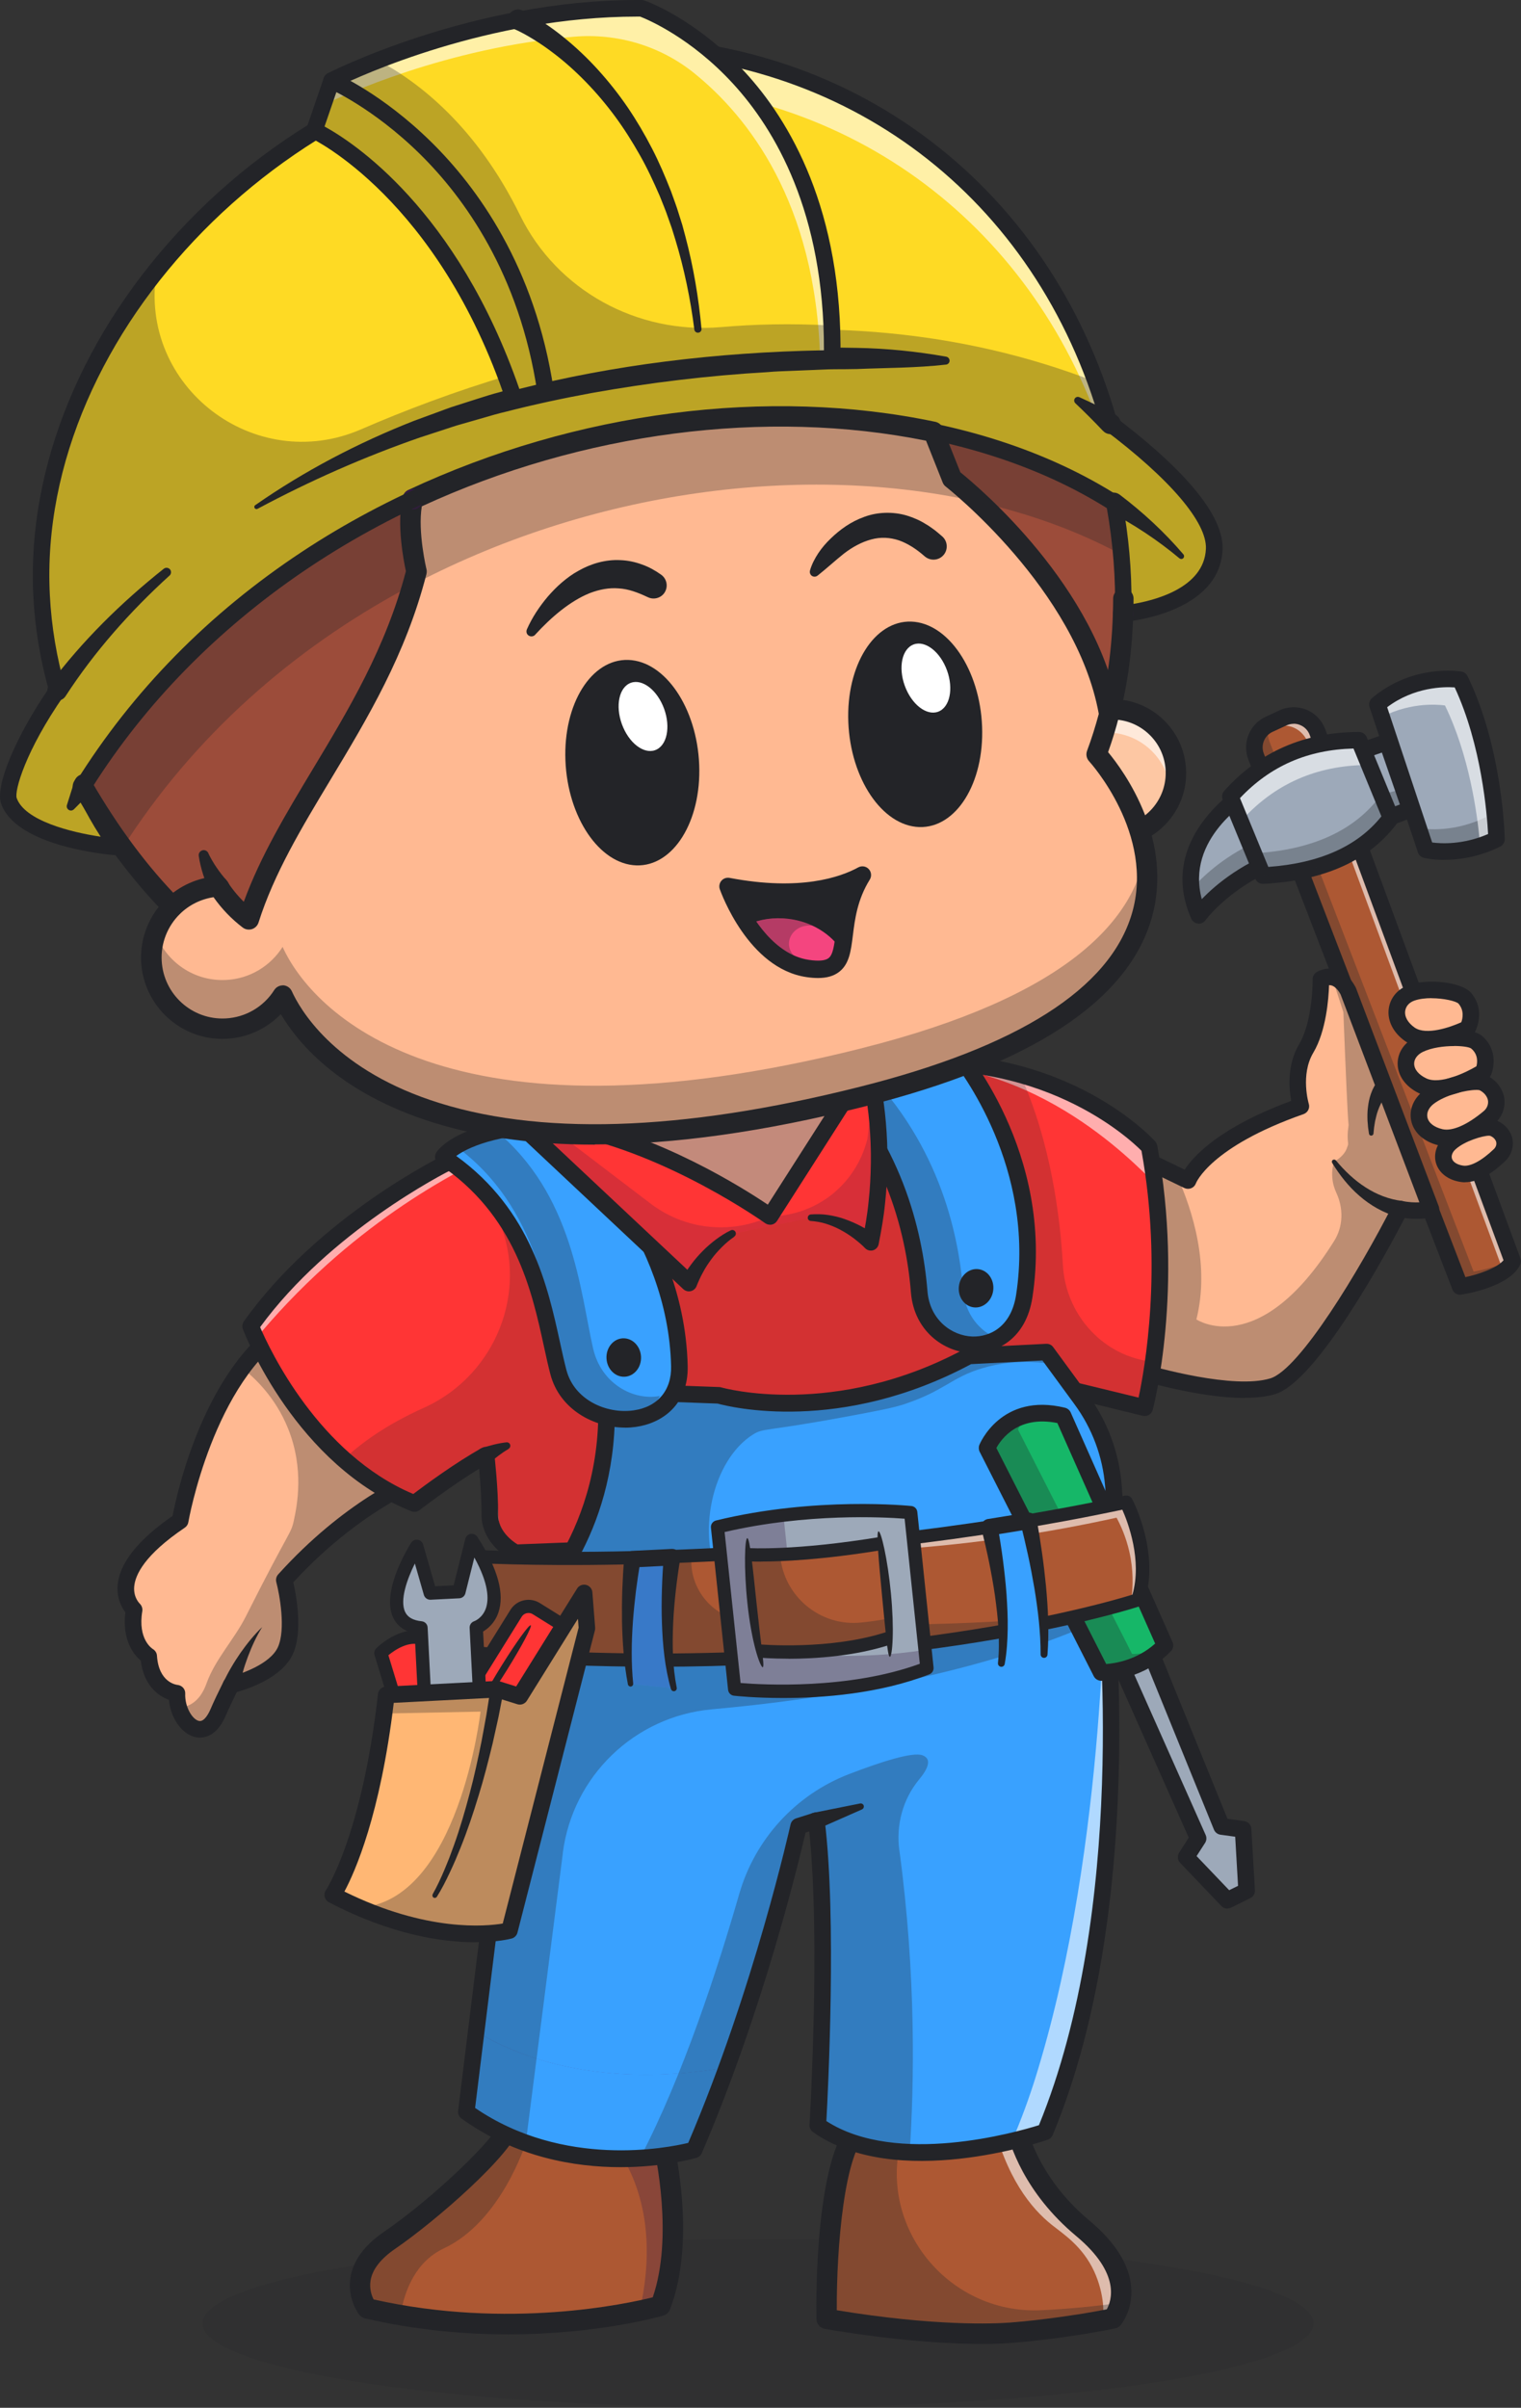 <svg xmlns="http://www.w3.org/2000/svg" id="Layer_1" version="1.1" viewBox="0 0 2191 3467.6"><rect x="0" y="0" width="2191" height="3467.6" fill="#333333" stroke="none"/><defs><style>.st0{fill:#232428}.st1{opacity:.6}.st3{fill:#feda24}.st5{opacity:.3}.st6{fill:#fff}.st7{fill:#ff3535}.st8{fill:#9da9b9}.st11{fill:#371a45}.st12{fill:#ad5833}.st13{fill:#ffb992}.st14{opacity:.2}.st15{fill:#fdc7a3}.st17{fill:#39a1ff}</style></defs><g class="st14"><ellipse cx="1091.9" cy="3346.1" class="st0" rx="800.2" ry="121.5"/></g><path d="M953.2 3075.9s37.2 143.7-1.8 244.8c0 0-195.3 56.6-422.4 3.8 0 0-38.4-49.8 32-98s170.5-141.6 173.4-168.1c2.9-26.4 164.3-45.4 218.8 17.4Z" class="st12"/><g class="st5"><path d="M798.9 3034.9c-27.9 10.8-41.5 51.2-41.5 51.2s-35.4 113.2-117.8 151.8c-40.4 19-56.7 59.7-62.8 96.2-15.7-2.7-31.6-5.8-47.7-9.6 0 0-38.4-49.8 32-98s170.5-141.7 173.4-168.1c1.2-10.8 28.7-20.3 64.5-23.6Z" class="st0"/></g><g class="st5"><path d="M951.5 3320.7s-10.7 3.1-29.9 7.1c15-66.5 18.5-152.1-27.9-226.2-27.6-44-50.8-62.9-70-67.9 47.7-.3 102.1 10.6 129.5 42.2 0 0 37.2 143.7-1.8 244.8Z" class="st11"/></g><path d="M731.7 3361.9c-61.6 0-131.9-5.9-206-23.1-3.3-.8-6.2-2.7-8.3-5.3-.7-.9-17.4-23.1-12.6-53.4 3.9-24.4 20-46.5 47.9-65.6 73.3-50.2 163.5-138.1 167.1-157.7 1.3-12.4 12.4-21.7 33.7-28.3 50.2-15.7 163.6-16.5 210.8 37.8 1.5 1.7 2.6 3.7 3.1 5.9 1.6 6.1 37.9 149.5-2.3 253.8-1.7 4.3-5.2 7.5-9.6 8.8-5.5 1.6-95.6 27.1-223.8 27.1Zm-193.4-50.3c194.3 43.6 365.7 6 402-3.1 29.7-86.5 4.6-204-.5-225.5-21-21.6-63-34.5-113.5-34.6h-.6c-41.4 0-70.7 8.7-77.1 14.1-8.5 38.5-121.1 136.3-179.3 176.1-20.8 14.3-32.8 29.6-35.5 45.6-2 12.1 1.7 22.1 4.4 27.4Z" class="st0"/><path d="M1460.8 3048.6s9.2 85.5 99 160.5 43.3 129.9 43.3 129.9-255.1 54.5-412.3.5c0 0-4.3-238.6 50.9-279.6 55.2-41 219.1-11.3 219.1-11.3Z" class="st12"/><g class="st1"><path d="M1559.8 3209.1c-89.8-75-99-160.5-99-160.5s-91-16.5-160.3-8c32.3 8.8 70.5 14.2 112.6 10.4 5.2-.5 10.2-1.1 15.2-1.7 21 87.3 57 131.1 87 155 16.3 13 44 30.5 60.8 66.8 15.2 32.8 15.5 67.9 9.6 69.9 0 0-.3.1-8.4-.8-121.3 14.8-181.9 22.4-181.8 22.7 0 .3 69.2-7.7 207.5-23.9 0 0 46.5-54.9-43.3-129.9Z" class="st6"/></g><g class="st5"><path d="M1301.8 3069.4c3.9-11.7 8.4-22 13.6-30.2-29.6 2.2-56.8 8.1-73.8 20.7-55.2 41-50.9 279.6-50.9 279.6 157.2 54 412.3-.5 412.3-.5s6.9-8.1 10.2-22.4c-31.9 4.3-71.4 8.6-113.7 10.5-137.4 6.3-241.1-127.2-197.7-257.8Z" class="st0"/></g><path d="M1413.5 3375.6c-62.7 0-143.4-7.6-225.2-21.6-6.9-1.2-12.1-7.1-12.2-14.2-.5-25.2-2.7-247.4 56.8-291.6 58.6-43.6 213-17.1 230.5-13.9 6.4 1.2 11.2 6.4 12 12.8.2 1.3 10.3 81.1 93.8 150.8 37.2 31.1 57.5 63.2 60.3 95.6 2.9 33.3-14.5 54.2-15.2 55-2.1 2.5-5.1 4.3-8.3 4.9-13.1 2.6-26.5 5.1-39.7 7.3-2.4.4-58.9 9.8-109.2 13.5-13.2 1-27.8 1.5-43.4 1.5Zm-208.2-48.5c141.1 23.2 226.3 19.5 249.5 17.8 49-3.6 106-13.1 106.6-13.2 11-1.8 22-3.8 32.9-5.9 6.7-12 20.7-51.5-43.9-105.4-75.1-62.7-96.5-132.3-102.2-159-50.2-8-159.4-18.1-197.7 10.3-34.2 25.4-45.6 165.1-45.1 255.4Z" class="st0"/><path d="m1897.8 1054.4 281.2 762.1c-13 26.7-75.7 36.3-75.7 36.3l-294-763.4c-6.9-18 1.3-38.2 18.7-46.3l20.1-9.3c19.4-9 42.2.5 49.6 20.5Z" class="st12"/><g class="st5"><path d="m2122.7 1831.3-294-763.4c-3.2-8.3-3.1-17-.5-24.9h-.2c-17.5 8.2-25.7 28.4-18.7 46.4l294 763.4s62.8-9.6 75.7-36.3l-1-2.8c-23 12.7-55.3 17.6-55.3 17.6Z" class="st0"/></g><g class="st1"><path d="M1897.8 1054.4c-7.4-20-30.3-29.5-49.6-20.5l-20.1 9.3c-11.1 5.1-18.4 15.1-20.5 26.3 4.6-5 9.2-9.9 13.8-14.9 3.3-3.5 23.2-15.3 42.9-6.4 16.2 7.4 21.2 24.1 21.9 26.9 93.4 252.7 186.7 505.4 280.1 758 .3-1.2.8-2.5 1.4-3.8 3-6.6 7.9-10.7 11.3-12.9l-281.2-762.1Z" class="st6"/></g><path d="M2103.3 1864.7c-4.9 0-9.3-3-11.1-7.6l-294-763.4c-9.1-23.7 1.8-50.7 24.9-61.4l20.1-9.3c12.2-5.7 26.4-6 38.9-.8 12.5 5.1 22.3 15.4 26.9 28l281.2 762.1c1.1 3 1 6.4-.5 9.3-15.2 31.4-77.6 41.8-84.7 42.9-.6 0-1.2.1-1.8.1Zm-239.8-822.3c-3.5 0-7 .8-10.3 2.3l-20.1 9.3c-11.7 5.4-17.3 19.1-12.6 31.2l290.4 754.1c20.5-4.4 45.6-13.3 54.9-24.3l-279.2-756.6c-2.4-6.5-7.3-11.6-13.7-14.2-3-1.3-6.2-1.9-9.4-1.9Z" class="st0"/><path d="M1801.9 1136.1s-124.5 70-75 182.1c0 0 41.6-58.6 133.2-88l171.5-64.5-33.6-97-196 67.4Z" class="st8"/><path d="M1726.9 1330.1h-1.2c-4.3-.4-8-3.1-9.7-7-53.3-120.6 78.7-196.5 80.1-197.3.6-.4 1.3-.6 2-.9l196-67.4c6.2-2.1 13 1.2 15.1 7.4l33.6 97c2.1 6.1-1 12.8-7.1 15.1l-171.5 64.5c-.2 0-.4.1-.6.2-86.3 27.7-126.7 83-127.1 83.6-2.3 3.1-5.9 5-9.7 5Zm80-183.1c-10.7 6.3-99.3 61.4-75.7 147.9 19.6-20.5 60.2-55.2 125-76l160.3-60.3-25.9-74.8-183.7 63.2Z" class="st0"/><path d="M1957.6 1066.1c-67.6 0-132.2 21.6-185.3 81l46.9 113.9c84.6-4.3 147-32.6 184.3-83.4l-45.9-111.5Z" class="st8"/><g class="st1"><path d="m1972.8 1101.6 29.8 72.4.9-1.2-45.9-111.5c-67.6 0-132.2 21.6-185.3 81l16.2 39.3c52.9-58.6 117.1-80 184.3-79.9Z" class="st6"/></g><path d="M1819.2 1272.9c-4.8 0-9.2-2.9-11-7.4l-46.9-113.9c-1.7-4.2-.9-9.1 2.1-12.5 50.4-56.4 115.7-84.9 194.1-84.9 5-.1 9.3 2.9 11.2 7.4l45.9 111.5c1.6 3.8 1 8.2-1.4 11.6-39.7 54-104.7 83.7-193.3 88.2h-.6Zm-33-123.4 40.8 99c73.9-5.3 128.6-29.8 162.9-72.8l-40.2-97.7c-66.1 1.7-119.7 25.1-163.5 71.4Z" class="st0"/><path d="M2061.1 1741.4s-18.3 5.1-44.4-.2c0 0-120.6 236.1-183.3 255.3-62.7 19.1-197.8-23.3-197.8-23.3s-77.6-101.1-16.3-317.5l92.2 44.6s18.6-56.6 162.5-107c0 0-14.3-46.3 7.7-83.2 22-36.9 21.1-99.7 21.1-99.7s22.2-14.6 39.2 16.8l119.2 314.3Z" class="st13"/><g class="st5"><path d="M2061.1 1741.4s-18.3 5.1-44.4-.2c0 0-120.6 236.1-183.3 255.3-62.7 19.1-197.8-23.3-197.8-23.3s-77.6-101.1-16.3-317.5l75.7 36.6c23.4 51.7 47.8 130.4 28.4 207.9 0 0 90.1 60.4 198.5-113.1 13.1-20.9 13.5-46.9 3.1-69.2-2.9-6.3-5.2-13.6-5.8-21.8-.8-9.3.7-17.2 2.4-23.1 7-3.8 15.9-10.4 19.1-21 .6-1.8 1.5-3.3 1.2-5.8-1.8-13.5.9-24.4.7-26.4-1.4-12.2-4-74.6-7.5-162.2-4.8-14.7-9.5-29.4-14.3-44.1l-18-3.3s22.2-14.6 39.2 16.8l119.2 314.3Z" class="st0"/></g><path d="M1792.7 2013.3c-68.2 0-156.1-27.3-160.7-28.7-2.3-.7-4.4-2.2-5.9-4.1-3.3-4.3-80.6-108.3-18.3-328.1 1-3.4 3.4-6.2 6.6-7.6 3.2-1.4 6.9-1.4 10.1.1l82 39.6c13-19.9 50.8-61.3 153.5-99-3.2-17.4-6.3-51.8 11.4-81.7 20-33.6 19.5-92.9 19.5-93.5 0-4.1 2-7.9 5.4-10.1 1.3-.8 12.8-8 27.4-4.3 11.6 2.9 21.3 11.5 28.8 25.4.2.5.5.9.7 1.4l119.2 314.3c1.2 3.1 1 6.6-.5 9.6s-4.2 5.2-7.4 6.1c-.8.2-17.2 4.7-41.1 1.5-23.9 46-125.4 234.8-186.4 253.5-12.7 3.9-27.9 5.4-44.2 5.4Zm-149.6-50.3c22.3 6.6 134.1 38.1 186.8 22.1 42.4-13 128.6-156.2 176.2-249.3 2.4-4.8 7.8-7.3 13-6.3 10.1 2.1 18.9 2.4 25.5 2.1l-113.5-299.5c-4-7.2-8.5-11.6-13.1-12.9-1.2-.3-2.4-.4-3.5-.4-.6 19.3-4.1 66-22.7 97.3-18.9 31.8-6.6 73.2-6.5 73.6 1.9 6.1-1.4 12.6-7.5 14.8-134.4 47.1-154.9 99.1-155.1 99.7-1.2 3.2-3.6 5.8-6.8 7-3.1 1.3-6.7 1.2-9.7-.2l-79.3-38.3c-46.7 178.5 5 272.9 16.1 290.4Z" class="st0"/><path d="M409.5 2275.5s17.7 66.3 1.6 101.7c-16.1 35.5-78.2 49.5-78.2 49.5-6.8 13.6-13.4 27.3-18.7 39.7-21.8 50.6-60.9 12.2-59.3-27.9 0 0-37.4-2.9-40.8-53.3 0 0-29.5-16.4-21-67 0 0-53.8-47 66.3-128 0 0 35.5-208.4 155.8-283.2 120.3-74.9 216.7 211.5 216.7 211.5s-109.5 31.9-222.5 156.9Z" class="st13"/><g class="st5"><path d="M409.5 2275.5s17.7 66.3 1.6 101.7c-16.1 35.5-78.2 49.5-78.2 49.5-6.8 13.6-13.4 27.3-18.7 39.7-17.9 41.6-47.5 23.2-56.6-7 5.5-.4 10.8-1.7 15.8-4.2 16.2-8.2 22.3-26 24.3-31.4 12.7-34.8 39.7-62.7 56.4-95.8 64-127.3 64.7-117.7 69.2-138.3 4.6-21.4 15.2-73.8-8.3-132.3-18.5-46-49.3-74-65.9-87 8.3-14.5 28.3-44.7 66.2-63.2 17.6-8.6 33.1-12.2 38.1-12.4 101.9-3.9 178.6 223.9 178.6 223.9s-109.5 31.9-222.5 156.9Z" class="st0"/></g><path d="M288.1 2502.5c-2.7 0-5-.4-6.8-.8-19.8-4.5-35.5-27.5-38-53.7-16-5.6-36.3-21.5-40.5-56.4-9.5-8-27.2-28.8-22.2-69.6-5.9-7.7-12.3-20.8-11.2-37.7 2-32.2 28.7-66.2 79.2-101.1 6.4-33.4 46-215.2 160.3-286.2 24.6-15.3 50.1-18.3 75.8-9.1 92.4 33.2 155.9 219 158.5 226.9 1 3.1.8 6.4-.7 9.3-1.5 2.9-4.1 5-7.2 5.9-1 .3-105.2 32-212.8 148.8 4.2 18.3 14.1 70.9-.6 103.3-15.4 34-64.1 50.1-80.8 54.7-6.6 13.5-11.9 24.7-16 34.2-11.4 26.4-26.9 31.4-37.1 31.4Zm167.8-596c-11.5 0-22.9 3.5-34.3 10.7-114.3 71.1-150 273-150.3 275-.5 3.2-2.4 6.1-5.1 7.9-57.8 39-71.5 67.8-72.9 85.1-1.2 15.5 7.6 23.8 7.9 24.2 2.9 2.7 4.4 6.9 3.8 10.8-6.9 40.9 14.3 54.1 15.2 54.7 3.3 2 5.7 5.6 5.9 9.5 2.5 38.2 27.1 41.9 29.9 42.2 6.2.7 11.1 6.1 10.8 12.3-.8 19.2 10.2 37.4 19.7 39.5 7.8 1.8 14.3-11.2 16.7-16.8 4.7-11 11-24.2 19-40.3 1.6-3.2 4.6-5.5 8.1-6.3 15.7-3.6 58.8-18.2 70-42.8 11.7-25.8 2.3-76.4-2.3-93.7-1-3.9 0-8.1 2.7-11.1 93.5-103.5 184.1-144.3 216-156.3-15-40.1-70.3-175.9-140-200.9-7-2.5-13.9-3.8-20.8-3.8Z" class="st0"/><path d="m1649.1 2027.4-110.7-27-36.8 206.4-759 29.5s-37.4-18.8-37-55.4c.4-36.6-5.3-85.1-5.3-85.1-44.6 24.5-103 69.6-103 69.6-163.3-64.4-236-255.5-236-255.5C468.2 1759.7 648 1672.8 648 1672.8s370.4-110.4 622.7-139.3c252.2-28.9 384.9 118.3 384.9 118.3 38.3 206.2-6.4 375.6-6.4 375.6Z" class="st7"/><g class="st1"><path d="M647.9 1672.8s360.5-109.2 612.7-138.1c219.4-25.1 373.1 140.8 402.9 169.4-2.1-17.1-4.8-34.5-8.1-52.2 0 0-132.6-147.2-384.9-118.3-252.2 28.9-622.7 139.3-622.7 139.3S468 1759.8 361.1 1910c1.8 4.4 3.6 8.8 5.6 13.3.7 1.5 1.3 2.9 2 4.4 27.8-33.6 61.6-69.9 102.1-106.3 66.9-60.1 132.8-103 188.4-133.5l-11.4-15Zm67.2 482c-3.2 1.8-6.5 3.6-9.8 5.6.3 7 .4 13.9.3 20.5-.2 15.7 6.7 28.2 14.5 37.3-1.2-31.6-5-63.3-5-63.3Z" class="st6"/></g><g class="st14"><path d="M1654 1960.3c-68.4-10.4-119.1-69.3-122.9-138.4-3.8-68.9-17.3-176.4-61.2-273.9-54.9-15.4-121.8-23.4-200.2-14.4-.5 0-1.1.1-1.6.2l-61 203.8-124.1-21.5-72.2 56.8-210-142.6c-91.2 24-153.7 42.6-153.7 42.6 19.3 11.4 35.4 27.1 48.8 45.4 77.3 105.8 33.5 255.9-86.1 309.5-53.5 24-90.3 50.9-115 74.2 28.9 25.5 62.7 48.1 101.7 63.5 0 0 58.4-45.1 103-69.6 0 0 5.7 48.5 5.3 85.1-.4 36.6 37 55.4 37 55.4l759-29.5 36.8-206.4 110.7 27s6.5-24.5 12.4-66.2c-2.2-.2-4.4-.5-6.6-.9Z" class="st0"/></g><path d="M742.6 2248.2c-1.9 0-3.7-.4-5.4-1.3-1.8-.9-44-22.6-43.6-66.2.2-21.8-1.8-48.2-3.4-65.4-40.3 24.4-85.2 59.1-85.8 59.5-3.3 2.6-7.8 3.2-11.7 1.7-166.3-65.6-239.7-254.3-242.8-262.3-1.4-3.7-.9-7.9 1.4-11.2 107.4-150.9 283.7-237.3 291.2-240.9.6-.3 1.2-.5 1.8-.7 3.7-1.1 374.3-111.1 624.7-139.7 255.4-29.3 389.5 116 395.1 122.2 1.5 1.6 2.5 3.6 2.9 5.8 38.3 206.5-4.7 373.8-6.5 380.8-1.7 6.3-8.1 10.1-14.4 8.5l-98.4-24-34.6 193.9c-1 5.5-5.7 9.6-11.3 9.8l-759 29.5h-.5Zm-42.4-164.3c1.9 0 3.7.4 5.5 1.3 3.5 1.8 5.9 5.3 6.4 9.2.2 2 5.8 49.7 5.4 86.6-.3 23.7 20.7 38.7 28 43.2l746-29 35.1-197c.6-3.2 2.5-6.1 5.2-7.9 2.8-1.8 6.1-2.4 9.3-1.6l99 24.1c8.8-40.8 34.9-186 4.2-355.5-18.2-18.3-147-138-372.4-112.2-242.1 27.7-598.5 132.3-619.7 138.6-13.1 6.5-176.9 90-277.5 227.6 13.5 31.6 84.1 182.8 220.6 240.3 15.7-11.9 61.7-45.9 99.1-66.4 1.8-1 3.8-1.5 5.7-1.5Z" class="st0"/><path d="M732.4 2086.9c-9.3 5.2-18 12.2-26.5 19.4-5.1 4.3-12.8 3.7-17.2-1.4-4.3-5.1-3.7-12.8 1.4-17.2 1.3-1.1 2.8-1.9 4.3-2.4 11.3-3.5 22.9-6.8 35.2-8.1 2.8-.3 5.3 1.8 5.5 4.5.2 2.1-.9 4-2.6 4.9h-.3Z" class="st0"/><path d="M1595.3 2066.9c-29.3-40-58.6-80-87.8-119.9l-111.9 5.7c-195.1 105.5-359.9 56.7-359.9 56.7l-162.7-6c13.2 209.4-115.9 321.4-115.9 321.4l12.2 79c452.6 57.2 802.2 39.9 830.3-58.1 5.8-20.1 9.2-82.6 8.8-131-.4-60.7-6.9-111.4-13.1-147.8Z" class="st17"/><g class="st5"><path d="M1126.9 2362.8c43.3 19.4 108.2 28.3 182.5 28.4-240.6 14.3-540.2 12.6-540.2 12.6l-12.2-79s129.1-111.9 115.9-321.4l162.7 6s164.8 48.8 359.9-56.7l111.9-5.7c4.3 5.9 8.7 11.8 13 17.8-47.9-7.4-82.9-1-105.2 5.6-44.6 13.3-54 32-110.9 51.3-17.4 5.9-41 10.3-87.3 18.9-116 21.5-116.8 15.7-132.1 25.2-58.5 36.5-84.6 144.9-44.4 220.4 23.5 44.2 62.5 66 86.3 76.6Z" class="st0"/></g><path d="M1231.4 2442.1c-127.3 0-287.2-9.1-463.4-26.4-5.4-.5-9.8-4.7-10.6-10l-12.2-79c-.6-4.1.9-8.1 4-10.8 1.2-1.1 124.4-111 111.8-311.6-.2-3.4 1-6.7 3.4-9.1 2.3-2.4 5.7-3.8 9-3.6l162.7 6c1 0 2 .2 3 .5 1.6.5 162.8 46 350.9-55.7 1.6-.8 3.3-1.3 5.1-1.4l111.9-5.7c4.1-.2 7.9 1.6 10.2 4.9l50.1 68.4c27.9 38.1 44.7 83 48.5 129.9 4.3 52.3 4.6 105.6 1 158.4-2 28.4-2.9 42.6-5.7 52.3-17.3 61.6-137.6 92-367.6 93.1h-12Zm-451.8-49.2c484.4 46.9 786.4 28.1 808.5-50.3 2.1-7.3 3-21.6 4.8-47.5 3.5-51.6 3.2-103.7-1-154.9-3.5-42.5-18.7-83.2-44-117.7l-46.3-63.2-102.8 5.3c-188.5 100.9-346.9 61.8-365.1 56.8l-148.3-5.4c6.8 183.8-91.8 290.4-115.7 313.4l9.8 63.6Z" class="st0"/><path d="M1505.5 3070.2s-211 72.9-327.4-9.4c0 0 17-282.6-1.9-436.9l-.6-1.9-25.3 8s-52.2 238.3-150.4 466.2c0 0-178.8 52.2-328.3-54.8 0 0 87.9-715.9 91.4-728.1 3.5-12.2 824.3-68.7 824.3-68.7s62.5 479.1-81.9 825.6Z" style="fill:#4d4f9e"/><path d="M1047.2 2977.1c-14.3 39.1-30.1 79.3-47.2 119.1 0 0-178.8 52.2-328.3-54.8 0 0 5.7-46.3 14.2-115.6 129 76.9 277.6 66.4 361.3 51.3Z" class="st17"/><path d="M1538.6 2977.2c-9.5 31.8-20.6 62.9-33.1 93.1 0 0-211 72.9-327.4-9.4 0 0 11.8-195.6 4.9-350.1-1.4-31.3-3.6-60.8-6.7-86.7l-.6-1.9-25.3 8s-35.6 162.2-103.1 347c-83.7 15.2-232.3 25.7-361.3-51.3 16.4-132.7 43.2-349.7 60.5-486.7 9.2-72.6 15.7-122.6 16.7-125.8.3-1 5.9-2.3 16.1-3.8 115.1-17.2 808.3-64.9 808.3-64.9s52.1 399.4-48.8 732.5Z" class="st17"/><g class="st1"><path d="M1538.6 2977.2c-9.5 31.8-20.6 62.9-33.1 93.1 0 0-84.7 29.3-176.4 29.8 73.5-6.9 133.3-27.6 133.3-27.6 12.6-30.2 23.6-61.3 33.1-93.1 98.3-324.7 97.4-721.1 95-740.5 27.2-1.9-3.1 5.7-3.1 5.7s52.1 399.4-48.8 732.5Z" class="st6"/></g><g class="st5"><path d="M1295.6 2665c24.4 180.9 21.2 337.6 14.8 434.7-47.1-1.9-94.7-12.3-132.3-38.9 0 0 17-282.6-1.9-436.9l-.6-1.9-25.3 8s-52.2 238.3-150.4 466.2c0 0-31 9-78 11.8 61.9-118 112.4-274.2 142.9-380.2 22.8-79.2 81.3-143.2 158.2-172.8 46.8-18 91.9-32.3 105.8-27.1 14.4 5.3 7.5 20-4.7 34.7-23.6 28.4-33.6 65.8-28.6 102.4Z" class="st0"/></g><g class="st5"><path d="m810.8 2668.7-53.4 417.4c-28.7-10.2-57.7-24.7-85.7-44.7 0 0 87.9-715.9 91.4-728.1 3.5-12.2 824.3-68.7 824.3-68.7s4.1 31.4 7.7 83.8c-180.7 84.2-410.4 119-569.6 133.3-111.3 10-200.6 96.1-214.8 206.9Z" class="st0"/></g><path d="M893.9 3121.1c-65.4 0-150.7-13.9-229.1-70-3.6-2.5-5.4-6.8-4.9-11.1 14.7-119.7 88.2-717.4 91.8-729.9 2.8-10 3.4-12 140.6-24.5 68.6-6.2 163.9-14 283.4-23.1 203.3-15.5 408.9-29.6 410.9-29.8 6.4-.4 11.8 4.1 12.6 10.4.6 4.8 61.2 486.3-82.8 831.7-1.3 3.1-3.9 5.6-7.1 6.7-8.9 3.1-218.1 73.9-338.2-11-3.4-2.4-5.3-6.3-5-10.5.2-2.7 15.9-268.7-.4-422.4l-5.3 1.7c-9.4 40.6-61.2 256.5-149.5 461.6-1.4 3.3-4.2 5.7-7.6 6.7-3.7 1.1-47.7 13.5-109.4 13.5Zm-209.5-85.3c127.8 87.3 277.2 57.5 307 50.3 95.1-222.7 146.8-456.3 147.4-458.6.9-4.2 4-7.5 8.1-8.8l25.3-8c3-1 6.3-.7 9.1.8s4.9 4 5.8 7.1l.6 1.9c.2.7.3 1.3.4 2 17.2 140.2 4.7 388.1 2.3 432.2 101.3 65.5 274.6 15.8 306.2 5.9 126.9-310 88.4-729.9 80.3-803.3-302.4 20.9-745.5 54-803.3 65.1-8.6 59.2-65.7 522-89.2 713.3Zm821.1 34.4Z" class="st0"/><path d="m1241.8 2605.8-62.6 27.6c-6.1 2.7-13.1 0-15.8-6.1-2.7-6.1 0-13.1 6.1-15.8.8-.4 1.7-.6 2.5-.8l67-13.4c2.4-.5 4.8 1.1 5.3 3.5.4 2.1-.7 4.2-2.6 5Z" class="st0"/><path d="m1606.8 2380.1 119.1 267.4-17.3 27.1 59.4 62.1 27.8-13.6-5.2-88.4-30.9-4.3-111.8-275-41.1 24.7z" class="st8"/><path d="M1768 2748.7c-3.2 0-6.3-1.3-8.6-3.7l-59.4-62.2c-3.8-4-4.4-10-1.4-14.7l13.8-21.6-116.5-261.6c-2.5-5.5-.4-12 4.8-15.1l41.1-24.7c3-1.8 6.6-2.2 9.9-1.1 3.3 1.1 6 3.6 7.3 6.8l109.2 268.6 24.1 3.3c5.6.8 9.9 5.4 10.3 11.1l5.1 88.4c.3 4.8-2.3 9.3-6.6 11.4l-27.7 13.7c-1.7.8-3.5 1.2-5.3 1.2Zm-44.3-75.6 46.9 49.1 12.8-6.3-4.1-70.7-21.2-2.9c-4.2-.6-7.8-3.4-9.4-7.3l-106.6-262.1-20.1 12.1 114.8 257.8c1.6 3.7 1.3 7.9-.9 11.3l-12.3 19.1Z" class="st0"/><path d="M1531.5 2039c-83.4-20.4-109.6 46.4-109.6 46.4l164.4 323.3s52.6 2.1 91.9-38.9l-146.7-330.7Z" style="fill:#16b768"/><g class="st5"><path d="m1630.8 2382-164.4-323.3s4-10.1 13.8-21.3c-43.3 9.8-58.3 47.9-58.3 47.9l164.4 323.3s48.4 1.9 87-34.1c-23.6 8.2-42.5 7.5-42.5 7.5Z" class="st0"/></g><path d="M1587.7 2420.6h-1.9c-4.3-.2-8.2-2.7-10.2-6.5l-164.4-323.3c-1.5-3-1.7-6.6-.5-9.8.3-.8 31-76.2 123.5-53.6 3.6.9 6.6 3.4 8.1 6.7l146.7 330.7c2 4.4 1.1 9.6-2.3 13.1-38.7 40.4-88.8 42.6-99.1 42.6Zm-152.5-335.4 158.3 311.3c13.4-1 44.4-6 70.5-29.5l-140.9-317.6c-56.4-11.3-80.8 23-87.8 35.9Z" class="st0"/><path d="M1622.2 2163.3c-488.1 104.7-935.1 78.3-935.1 78.3l-12 138.3c597 48.1 963.9-75.8 963.9-75.8 22.1-66.4-16.8-140.8-16.8-140.8Z" class="st12"/><g class="st1"><path d="M1622.2 2157.6c-114.4 24.5-226.5 41.9-331.1 54 5 6.2 9.9 12.5 14.9 18.7 45.9-3.5 94.6-8.6 145.8-16 55.8-8.1 108.1-17.9 156.6-28.6 6.4 11.8 13.6 28.2 18.3 48.5 6.3 27.6 5.3 51.3 3.3 67.1l9-2.9c22.1-66.4-16.8-140.8-16.8-140.8Z" class="st6"/></g><g class="st5"><path d="M996.1 2240.7c-186.6 8.1-309 .9-309 .9l-12 138.3c434.8 35.1 747.5-21.1 885.4-54.3-132.2 13-294.7 19.6-482.7 9.3-48.9-2.7-85.9-45.4-81.7-94.3Zm626.6-76.6c-.3-.6-.4-.9-.4-.9-3.4.7-6.8 1.4-10.1 2.1 3.5-.4 7-.8 10.6-1.3Z" class="st0"/></g><path d="M945.2 2400.4c-84 0-174.5-3.2-270.8-11-2.5-.2-4.9-1.4-6.5-3.3-1.6-1.9-2.4-4.5-2.2-7l12-138.3c.4-5.1 4.9-9.1 10.1-8.7 4.5.3 451.5 25.1 932.6-78.1 4.2-.9 8.5 1.1 10.5 4.9 1.7 3.2 40.5 78.8 17.4 148.2-.9 2.8-3.2 5.1-6 6-3.1 1-264.4 87.3-696.9 87.3Zm-259.8-29.3c547.1 42.6 902-60.9 945.9-74.6 14.2-49.6-6.4-103.9-14.6-122.3-442.5 93.8-854.6 80.3-921 77.3l-10.4 119.6Z" class="st0"/><path d="m580.4 2485-31.8-104.2s36.3-36.1 67.5-17.8l25.9 102.3-61.7 19.7Z" class="st7"/><path d="M580.4 2494.5c-1.5 0-3-.4-4.4-1.1-2.3-1.2-4-3.2-4.7-5.7l-31.8-104.2c-1-3.4-.1-7.1 2.4-9.6 1.7-1.7 42-41 79.1-19.3 2.2 1.3 3.8 3.4 4.4 5.9l25.9 102.3c1.2 4.9-1.5 9.9-6.3 11.4l-61.7 19.7c-.9.3-1.9.5-2.9.5Zm-20.9-110.6 27.2 89.1 43.9-14.1-22.7-89.4c-18.4-7.7-39.6 7.1-48.4 14.3Z" class="st0"/><path d="m692.7 2519.2-33.4-20.8c-9.9-6.1-12.9-19.1-6.8-29l90.8-146c6.1-9.9 19.1-12.9 29-6.8l33.4 20.8c9.9 6.1 12.9 19.1 6.8 29l-90.8 146c-6.1 9.9-19.1 12.9-29 6.8Z" class="st7"/><path d="M703.8 2531.9c-5.6 0-11.2-1.6-16.1-4.6l-33.4-20.8c-6.9-4.3-11.8-11.1-13.6-19-1.9-8-.5-16.2 3.8-23.1l90.8-146c8.9-14.3 27.8-18.7 42.2-9.8l33.4 20.8c14.3 8.9 18.7 27.8 9.8 42.1l-90.8 146c-4.3 6.9-11.1 11.8-19 13.6-2.3.5-4.7.8-7 .8Zm57.5-208.9c-3.9 0-7.6 1.9-9.8 5.4l-90.8 146c-1.6 2.6-2.1 5.7-1.4 8.7.7 3 2.5 5.5 5.1 7.2l33.4 20.8c2.6 1.6 5.7 2.1 8.7 1.4 3-.7 5.5-2.5 7.2-5.1l90.8-146c3.4-5.4 1.7-12.5-3.7-15.9l-33.4-20.8c-1.9-1.2-4-1.7-6.1-1.7Z" class="st0"/><path d="m764.5 2340.7-76 122.2" style="fill:#999090"/><path d="M688.5 2462.9c-2.3-1.4 12.8-29.9 33.8-63.7 21-33.7 39.9-59.9 42.2-58.5 2.3 1.4-12.8 29.9-33.8 63.7-21 33.7-39.9 59.9-42.2 58.5Z" class="st0"/><path d="M600.4 2226.9s-69.2 109.4 6 117.5l6.4 124.6 79.4-4.1-6.2-121.1s61.8-20.3-6.4-125.4l-18.5 73.8-41.3 2.1-19.4-67.5Z" class="st8"/><path d="M612.8 2478.5c-5 0-9.3-4-9.5-9.1l-6-116.9c-14.8-3.3-25.1-10.8-30.8-22.6-17.9-37.1 21.3-101 25.8-108.1 2-3.2 5.6-4.9 9.4-4.3 3.7.5 6.8 3.2 7.8 6.8l17.3 60.2 26.7-1.4 16.8-66.9c.9-3.7 3.9-6.5 7.7-7.1 3.7-.6 7.5 1 9.6 4.2 29.6 45.6 39.7 82.4 30.2 109.5-5.2 14.8-15.2 22.9-21.9 26.9l5.9 114.8c.1 2.5-.8 5-2.4 6.9-1.7 1.9-4.1 3-6.6 3.1l-79.4 4.1h-.5Zm-15.2-226.8c-10.9 22-22.2 52.9-13.9 70 3.7 7.6 11.4 11.9 23.8 13.2 4.7.5 8.3 4.3 8.5 9l5.9 115.1 60.3-3.1-5.7-111.5c-.2-4.3 2.5-8.2 6.6-9.6.4-.1 12-4.4 16.9-18.8 4.3-12.6 4.2-35-16.7-72.9l-12.9 51.5c-1 4.1-4.6 7-8.8 7.2l-41.3 2.1c-4.4.2-8.4-2.6-9.7-6.9l-13-45.3Z" class="st0"/><path d="m844.2 2336.9-110.3 443.5s-102.4 27.9-254.5-51.4c0 0 53.3-78 77.1-288.1l159.6-8.2 32.8 10.3 83.7-111.6c4.3-5.8 13.5-1.4 11.7 5.6Z" style="fill:#ffb774"/><g class="st5"><path d="m844.2 2336.9-110.4 443.5s-85.6 23.4-216.4-33.2C661 2739 692.2 2465 692.2 2465l-139.1 2.8c1.2-8.7 2.2-17.6 3.3-26.9l159.6-8.2 32.8 10.3 83.7-111.6c4.3-5.8 13.5-1.5 11.7 5.6Z" class="st0"/></g><path d="m1033.5 2199.1 24.7 233.5s154.5 17.5 277-30.2l-23.4-224s-134.5-14.6-278.3 20.7Z" class="st8"/><g class="st5"><path d="m1149.6 2381.6-21.1-199.5c-30.2 3.6-62.3 9-95 17l24.7 233.5s154.5 17.5 277-30.2l-2.8-26.3c-95.5 15.4-182.9 5.5-182.9 5.5Z" class="st11"/></g><path d="M1127.9 2445.4c-40.3 0-68.1-3-70.7-3.3-4.4-.5-7.9-4-8.4-8.5l-24.7-233.5c-.5-4.7 2.6-9.1 7.2-10.3 143.8-35.2 280.2-21 281.6-20.9 4.5.5 8 4 8.5 8.5l23.4 224c.4 4.3-2 8.3-6 9.9-72.1 28.1-154 34.1-210.8 34.1Zm-61-21.6c31.6 2.6 155.7 9.7 258.1-27.7l-21.9-208.9c-29.6-2.3-141-8.3-259.3 19.2l23 217.4Z" class="st0"/><path d="M1279.3 2359c-84.9 28.2-187.9 18.8-187.9 18.8-9.6-47.5-14-106.4-15.7-138.7 2.3.2 67.9 4.2 190.5-15.9 3.9 27.2 11 81.8 13.1 135.8Z" class="st12"/><g class="st5"><path d="M1123.8 2239.7v-.9c-30.7 1.3-47 .4-48.1.3 1.7 32.2 6.1 91.2 15.7 138.7 0 0 103 9.5 187.9-18.8-.4-9.2-.9-18.5-1.5-27.6-12.6 2.3-25.2 4.1-37.3 5.3-59.1 6.2-111.8-37.8-116.7-97Z" class="st0"/></g><path d="M638.4 1666.2s28-44.2 167.9-47.5c0 0 167.3 140.1 172.3 348.4 2.5 103.9-150.9 98.3-174.3 9-21.2-80.9-31.5-220.4-165.9-309.8Z" class="st17"/><g class="st5"><path d="M854.3 1941.8c-18.6-81.9-28.6-222.5-141.6-314.6-36.6 13.7-45.9 31.3-45.9 31.3 115.1 92 125.1 234 143.8 316.4 17.3 76 111.2 93.4 140 35.5-37.9 7.3-84.7-17.3-96.3-68.7Z" class="st0"/></g><path d="M900.3 2056c-45.3 0-94.3-26.5-107.5-76.9-3.2-12.3-6.2-25.8-9.3-40.2-17.4-79.9-41.3-189.3-151.6-262.7-5.4-3.6-6.9-10.8-3.5-16.3 3.2-5.1 35.5-49.7 177.7-53 3-.1 5.7.9 7.9 2.8 7 5.9 171.5 146 176.6 357.2 1.4 57-37.7 82.9-74.7 88.1-5.1.7-10.3 1.1-15.5 1.1Zm-243-391.2c107.9 78.3 131.8 188.1 149.5 269 3.1 14.1 6 27.4 9.1 39.2 11.4 43.4 58 63.6 96.6 58.2 34.8-4.9 55.1-28.8 54.2-63.9-4.4-184.2-141.6-315.7-164.7-336.6-89 2.8-128.9 22.6-144.7 34Z" class="st0"/><ellipse cx="899.9" cy="1954.3" class="st0" rx="24.9" ry="27.7" transform="rotate(-2.9 914.394 1981.917)"/><path d="M1171.6 1532s63.1-43.8 201.4-22.6c0 0 134 151.3 102.5 357.2-15.7 102.8-143.9 85.9-151.3-6.2-6.7-83.3-35.9-216.9-152.5-328.4Z" class="st17"/><g class="st5"><path d="M1387.2 1857.2c-6.7-83.3-35.9-216.9-152.5-328.4 0 0 25.1-17.4 78.4-25-96.7-2.8-141.5 28.2-141.5 28.2 116.6 111.5 145.8 245.1 152.5 328.4 5.2 64.4 69.5 92 113.1 67.5-25.8-10.4-47.1-34.8-50-70.7Z" class="st0"/></g><path d="M1402.7 1948.7h-3c-40.1-1.4-83-31.9-87.5-87.3-7.1-88.2-38.7-215.4-148.9-320.8-2.6-2.5-3.9-6-3.6-9.5.3-3.6 2.1-6.8 5.1-8.9 2.7-1.9 68.6-46.2 210-24.6 2.8.4 5.3 1.8 7.1 3.9 5.6 6.3 137.3 157.9 105.3 366.9-9.1 59.5-50.6 80.3-84.6 80.3Zm-211.1-413.8c106.1 108.1 137.2 235.4 144.4 324.5 3.3 41.5 35 64.3 64.6 65.4 25.9.8 56.1-14.4 63.1-60.1 27.9-182-78.4-321.6-96.9-344.3-94.6-13.7-151.4 3.9-175.2 14.4Z" class="st0"/><ellipse cx="1406.5" cy="1856.2" class="st0" rx="27.7" ry="24.9" transform="rotate(-82.9 1405.755 1856.033)"/><path d="M1054.8 1776.9s-38.8 20.3-62.4 70.9L744 1614.6s265.1-168.8 512.2-53.8c0 0 24.8 102.6-1.8 228.1 0 0-39.7-36.2-86.2-35" class="st7"/><g class="st14"><path d="M992.4 1847.8c23.7-50.6 62.4-70.9 62.4-70.9l113.4-22.9c46.5-1.2 86.2 35 86.2 35 21.9-103.6 8.9-191.5 3.7-219.1-2.9 23.4-5.7 46.8-8.6 70.1-2.9 12-13.5 49.6-49.7 79.1-37.6 30.7-78.5 32.6-90.6 32.7-13.7 6.4-48.7 20.5-93.8 14.2-40.6-5.6-68.3-24.8-80.3-34.2l-133.5-101.7c-11.1 2.9-21.8 5.8-32 8.5l222.8 209.1Z" class="st11"/></g><path d="m1241.9 1544.5-132.6 207.4s-140.5-101-290-130c-149.5-28.9 227.8-182 422.6-77.4Z" class="st13"/><g class="st5"><path d="M1246.6 1541.6 1114 1749s-140.5-101-290-130c-149.5-28.9 227.8-182 422.6-77.4Z" class="st11"/></g><path d="M1109.2 1763.8c-2.5 0-4.9-.8-7-2.2-1.4-1-140.2-99.9-285.3-127.9-25.8-5-40-14.1-43.2-27.9-3-12.5 4-25.4 20.7-38.2 36.7-28.2 115.9-54.5 197.2-65.4 101.3-13.7 192.2-2.3 255.9 31.9 2.9 1.6 5.1 4.3 5.9 7.5.8 3.2.3 6.6-1.5 9.4l-132.6 207.4c-1.8 2.8-4.6 4.7-7.8 5.3-.7.1-1.5.2-2.2.2Zm-36.5-243.6c-105.3 0-212.6 31.3-258.7 62.6-14.7 9.9-17.2 16.3-17 17.4.3 1.1 5.5 6.2 24.6 9.9 128.8 24.9 248.9 100.9 284.4 124.8l118.8-185.8c-44.4-20.7-98-29-152-29Z" class="st0"/><path d="M1057.2 1781.5c-6 4-12 9.2-17.4 14.6-5.4 5.4-10.5 11.1-15 17.3-4.5 6.1-8.7 12.4-12.2 19.1-3.7 6.6-6.7 13.5-9.5 20.4s-.1.3-.1.3c-2.9 5.9-10.1 8.3-16 5.3-1-.5-2-1.2-2.8-2l-248.4-233.2-.2-.2c-4.7-4.4-5-11.9-.5-16.6.7-.8 1.6-1.5 2.4-2 20-12.2 39.9-22.3 60.6-31.9 20.6-9.5 41.6-18 62.9-25.6 42.7-15.1 86.9-26.6 132-32.8 11.2-1.7 22.6-2.7 33.9-3.8 11.4-.6 22.7-1.5 34.2-1.5 11.4-.4 22.8.2 34.2.5 11.4.9 22.8 1.5 34.1 3.1 45.5 5.3 90 18.4 131.7 37.4h.1c3.4 1.6 5.7 4.6 6.4 8 4.4 19.9 6.8 39 8.5 58.5 1.7 19.5 2.5 39 2.2 58.5-.3 19.5-1.2 39-3.4 58.4-1.9 19.4-5.3 38.7-9.1 57.9s-.1.6-.1.6c-1.2 6.2-7.2 10.3-13.4 9.1-2.5-.5-4.6-1.7-6.2-3.4-2.1-2.2-5-5-7.8-7.3-2.8-2.4-5.7-4.7-8.7-7-6-4.5-12.3-8.5-18.9-12-6.6-3.6-13.5-6.4-20.6-8.7-7.1-2.3-14.5-3.5-22-4.1h-.3c-2.6-.3-4.5-2.5-4.2-5.1.2-2.3 2.1-4.1 4.3-4.3 8.3-.6 16.8-.5 25.1.8s16.5 3.2 24.4 6.1c7.9 2.8 15.6 6.2 23 10.1 3.7 2 7.4 4.1 11 6.3 3.7 2.3 7 4.5 10.8 7.5l-19.7 6.3c3.6-18.4 6.9-36.8 8.7-55.5 2.1-18.6 3-37.4 3.3-56.1.3-18.8-.6-37.5-2.1-56.2-1.6-18.5-4.1-37.6-7.9-55l6.6 8c-39.4-17.9-81.4-30.3-124.6-35.4-10.7-1.6-21.6-2.1-32.4-3-10.9-.3-21.7-.9-32.6-.5-10.9 0-21.8.8-32.6 1.4-10.9 1.1-21.7 2-32.5 3.6-43.3 5.9-85.9 17-127.2 31.6-20.7 7.3-41 15.6-60.9 24.8-19.8 9.2-39.7 19.4-57.7 30.4l1.8-18.7 248.4 233.2-19 3.6c4.3-7.4 8.7-14.7 13.9-21.4 5-6.9 10.6-13.2 16.5-19.2s12.3-11.5 18.9-16.5c6.8-5 13.5-9.5 21.5-13.3 2.6-1.2 5.7-.2 6.9 2.4 1.1 2.4.3 5.1-1.8 6.6l-.3.2Zm39.1 467.5c-12 0-18.5-.4-19.3-.5l1.3-19c.7 0 67.2 4.2 190.5-16.2l3.1 18.8c-88.3 14.6-147.3 16.8-175.6 16.8Zm39.4 139.8c-24.8 0-41.5-1.5-43.2-1.6l1.7-19c1 0 102.1 8.9 184-18.3l6 18.1c-52.1 17.3-110.2 20.9-148.6 20.9Z" class="st0"/><path d="M970.6 2431.5c-18.9-73-2.5-189-2.5-189l-57.2 2.9s-14.7 100.7-2.7 179.7" class="st17"/><g class="st5"><path d="M970.6 2431.5c-18.9-73-2.5-189-2.5-189l-57.2 2.9s-14.7 100.7-2.7 179.7" class="st11"/></g><path d="M966.5 2432.6c-8.9-31.2-11.9-63.4-13-95.4-.6-16-.5-32.1 0-48.1.5-16.1 1.3-31.9 2.8-48.2s12.4 13.6 12.4 13.6l-57.1 2.9 11.2-10.2c-2.6 14.3-4.8 29.2-6.7 43.9-1.8 14.8-3.3 29.6-4.4 44.4-2.1 29.7-2.6 59.5.4 89.1.2 2.2-1.3 4-3.4 4.3-2 .2-3.8-1.2-4.2-3.1-5.7-29.9-7.9-60.3-8.5-90.7-.2-15.2-.1-30.4.4-45.6.6-15.2 1.4-30.3 2.8-45.7.5-5.6 5.1-9.9 10.6-10.2h.6l57.1-2.9h.3c6.4-.3 11.9 4.6 12.3 11 0 .8 0 1.7-.1 2.5-2.6 15.1-4.7 30.8-6.5 46.3-1.7 15.6-3.1 31.2-3.8 46.8-1.4 31.2-1 62.7 5.1 93.2.5 2.4-1 4.6-3.3 5.1-2.2.4-4.3-.9-4.9-3Z" class="st0"/><path d="M1442.5 2395.4c11.3-74.6-17.2-196.1-17.2-196.1l56.2-9.1s26.3 112.6 22.5 192.4" class="st17"/><path d="M1437.6 2394.6c1.7-16 1.5-32.2.7-48.4-.9-16.2-2.9-32.4-5.1-48.5-2.3-16.1-5.3-32.2-8.5-48.2-3.3-15.9-6.9-32-11-47.5-1.6-6.2 2.1-12.6 8.4-14.2.3 0 .7-.2 1-.2h.3l56.2-9.1h.5c6.1-1 11.9 3.1 13 9.1 3.1 16.3 5.6 32.3 7.9 48.5 2.3 16.2 4.2 32.4 5.8 48.7 3 32.5 4.6 65.3 2.1 98.2-.2 2.7-2.6 4.8-5.3 4.6-2.6-.2-4.6-2.4-4.6-4.9.1-32-3.8-64-9-95.6-2.7-15.8-5.7-31.6-9.1-47.3-3.4-15.6-7.1-31.4-11.1-46.7l13.5 9.1-56.2 9.1 9.7-14.5c3.2 16.7 5.7 33 7.9 49.6 2.1 16.5 4 33.1 5.2 49.7 1.1 16.6 2 33.3 1.7 50.1-.3 16.7-1.3 33.5-4.3 50.2-.5 2.7-3 4.5-5.7 4-2.6-.5-4.3-2.8-4-5.3Zm-752.8 402.6c-46 0-119.7-10-211-57.6-3-1.6-5.2-4.4-6.1-7.7-.8-3.3-.2-6.8 1.7-9.6.5-.7 52-79 75.1-282.7.7-5.8 5.4-10.3 11.2-10.6l159.6-8.2c1.4 0 2.8.1 4.2.5l24 7.5 87.8-141c2.7-4.4 8-6.5 12.9-5.3 5 1.2 8.7 5.5 9.1 10.6l4 50.9c.1 1.3 0 2.6-.3 3.9l-111.6 435.4c-1.1 4.2-4.3 7.4-8.4 8.5-1.8.5-20.3 5.3-52.2 5.3ZM496 2724.1c118.5 58.6 204.4 50.1 228.2 46.1L833.5 2344l-1-12.8-73.5 118.1c-2.9 4.6-8.5 6.7-13.7 5.1l-30.7-9.6-147.4 7.6c-19.4 161.7-55.9 243.5-71.1 271.8Z" class="st0"/><path d="M2114.1 1481s-55.1 28.3-83.1 8.6c-28.1-19.6-22.8-51 2.6-59.8 25.3-8.8 67.7-2.3 76.3 7.6 17.3 20.1 4.2 43.6 4.2 43.6Z" class="st13"/><path d="M2136.7 1543.6s-55.1 35.8-87.4 20.2c-32.3-15.6-30.5-47.5-4.6-59.8 25.9-12.3 71.8-11.8 82.2-3.1 20.9 17.5 9.9 42.6 9.9 42.6Z" class="st13"/><path d="M2153.4 1576.6c5 11.4 1.2 24.8-8.3 32.8-15.8 13.2-45.6 34.2-70 28.5-34.9-8.3-40-39.8-17.3-57.4s67.6-26.9 79.6-20.6c8.5 4.4 13.3 10.6 16 16.7Z" class="st13"/><path d="M2165 1637c4.6 8.7 2.3 19.6-4.9 26.5-11.9 11.5-34.6 30-54.4 27-28.3-4.3-34.1-29-17-44.3 17.1-15.4 52.6-25.6 62.5-21.4 7 3 11.2 7.5 13.7 12.2Z" class="st13"/><path d="M2056.8 1508.5c-11.7 0-23.2-2.4-32.7-9.1-17.1-12-26-29.5-23.6-46.9 2.2-15.7 13-28.4 29-34 28-9.8 76.4-3.8 89.3 11.1 22.5 26.1 6.3 55.9 5.6 57.2-1.1 2-2.9 3.7-5 4.8-4.5 2.3-34.1 16.9-62.7 16.9Zm5.2-71c-8.6 0-17.3 1-24.5 3.5-7.5 2.6-12.3 8-13.3 14.8-1.2 8.4 3.8 17.2 13.6 24.1 16.6 11.6 51.7-.6 67.2-7.7 2-5.4 4.5-16.9-4.1-26.9-3.6-3.5-21.1-7.7-38.9-7.7Zm52.1 43.5Zm0 0Z" class="st0"/><path d="M2068.5 1579.6c-8.5 0-16.8-1.5-24.3-5.1-19.4-9.4-30.9-25.3-30.9-42.8 0-16.3 9.9-30.7 26.3-38.5 28.2-13.4 79.7-14.2 95-1.5 22 18.4 18.2 45.1 13.1 56.6-.9 2.1-2.5 3.9-4.4 5.2-5 3.2-41.3 26.1-74.7 26.1Zm26.1-73.1c-14.4 0-32.1 2.2-44.8 8.3-7.9 3.8-12.7 10.1-12.7 17 0 8.2 6.3 15.9 17.4 21.2 19.7 9.5 56.7-8.1 72.3-17.4 1.5-5.6 2.7-17-7.6-25.6-2.9-2.1-12.7-3.6-24.6-3.6Zm42.1 37.1Zm0 0Z" class="st0"/><path d="M2083.8 1650.8c-3.9 0-7.7-.4-11.5-1.3-20.9-5-35.7-18.1-39.4-35.2-3.4-15.9 3.1-32.1 17.4-43.2 24.7-19.2 74.8-31 92.4-21.8 9.9 5.2 17.1 12.7 21.4 22.5 7 15.9 2.3 35.2-11.6 46.8-18.3 15.4-44.1 32.2-68.8 32.2Zm42.4-81.1c-13.5 0-44 6.9-61.2 20.2-6.9 5.4-10.2 12.6-8.8 19.3 1.7 8 9.6 14.2 21.6 17 14.1 3.3 35.8-6.1 59.5-26 5.8-4.8 7.9-12.6 5.1-18.9-2.1-4.7-5.6-8.3-10.6-11-1.1-.5-3.1-.7-5.6-.7Z" class="st0"/><path d="M2110.2 1702.7c-2.1 0-4.2-.2-6.2-.5-17.9-2.7-31.1-12.8-35.4-27-3.9-13.2.8-27.7 12.2-38 17.9-16 58.3-30.6 75.1-23.5 8.6 3.6 15.4 9.7 19.6 17.6 7 13.2 4.1 29.9-7.1 40.7-14.9 14.4-36.6 30.6-58.2 30.6Zm34.6-67.1c-8.7 0-34.7 7.5-48 19.5-4.6 4.1-6.5 9.1-5.3 13.4 1.5 5.1 7.5 8.9 16.1 10.2 10.7 1.6 27.1-7.3 44.3-23.8 3.6-3.4 4.6-8.5 2.6-12.3-1.6-3.1-4.2-5.3-7.8-6.8-.5-.1-1.1-.2-1.9-.2Z" class="st0"/><path d="m1984.3 1014.5 69.7 209.3s46.7 11.9 101.9-15.2c0 0-2.6-127.2-52.4-229.7 0 0-64.2-11-119.2 35.6Z" class="st8"/><g class="st5"><path d="m2031.7 1169.5-11-33-32.5 7.9.5 1.2c-37.3 50.8-99.7 79.1-184.3 83.4l-4.9-12c-46.6 23.6-73.5 52.4-83.2 64 1.5 11.9 4.9 24.3 10.6 37.3 0 0 27.6-38.9 87.4-69.2l4.9 12c84.6-4.3 147-32.6 184.3-83.4l-.5-1.2 28.7-6.9Z" class="st0"/></g><g class="st5"><path d="M2103.4 978.9s-.4 0-1-.2c36.5 95.2 38.6 197.8 38.6 197.8-45.2 22.2-84.6 18.2-97.5 16.1l10.4 31.2s46.7 11.9 101.9-15.2c0 0-2.6-127.2-52.4-229.7Z" class="st0"/></g><g class="st1"><path d="M2112.1 973s-64.2-11-119.2 35.6l6.6 19.7c43.1-19 82-12.3 82-12.3 34.7 71.4 46.5 154.8 50.4 198.9 10.3-2.7 21.2-6.6 32.6-12.1 0 0-2.6-127.2-52.4-229.7Z" class="st6"/></g><path d="M2080.7 1238.4c-17.6 0-28.8-2.8-29.8-3-3.9-1-7.1-3.9-8.4-7.8l-69.7-209.3c-1.5-4.6-.1-9.7 3.6-12.9 58.5-49.6 126-38.7 128.9-38.2 3.8.6 7 3.1 8.7 6.5 50.4 103.7 53.5 229.4 53.6 234.7 0 4.6-2.5 8.9-6.7 10.9-31.3 15.4-60.1 19-80.3 19Zm-17.7-25.1c12.8 1.7 44.3 3.6 80.6-12.2-1.5-28.1-9.3-127.6-48.1-211.1-15.4-1.1-58.3-.9-97.3 28.5l64.8 194.7Z" class="st0"/><circle cx="1602.1" cy="1113.3" r="91.8" class="st15" transform="rotate(-45 1602.169 1113.36)"/><g class="st1"><path d="M1589.8 1055.1c50.6-2.6 93.8 36.3 96.4 87 .1 2.7 0 5.3 0 8 5.5-12.7 8.4-26.7 7.6-41.5-2.6-50.6-45.8-89.6-96.4-87-47.9 2.5-85.4 41.3-87 88.4 13.5-30.8 43.4-53.1 79.3-54.9Z" class="st6"/></g><path d="M1602.1 1219.8c-56.2 0-103.3-44.2-106.3-101-1.5-28.4 8.2-55.7 27.3-76.8 19.1-21.1 45.2-33.5 73.6-35 28.4-1.4 55.7 8.2 76.8 27.3 21.1 19.1 33.5 45.2 35 73.6 1.5 28.4-8.2 55.7-27.3 76.8-19 21.1-45.2 33.5-73.6 35-1.9 0-3.7.1-5.5.1Zm.1-183.6c-1.3 0-2.7 0-4.1.1-20.6 1.1-39.5 10.1-53.3 25.4-13.8 15.3-20.8 35.1-19.8 55.6 2.2 42.5 38.4 75.3 81 73.1 20.6-1.1 39.5-10.1 53.3-25.4 13.8-15.3 20.8-35.1 19.8-55.6-1.1-20.6-10.1-39.5-25.4-53.3-14.3-12.9-32.5-19.9-51.6-19.9Z" class="st0"/><path d="M1242 1579.5c-601.4 151.5-793.2-53.4-834.9-145.8-17.2 27.2-46.9 45.9-81.4 47.6-56.5 2.9-104.8-40.6-107.7-97.1-1.6-30.5 10.4-58.5 30.6-78.4 17.1-16.9 40.2-27.8 66-29.3 10 15.6 24.1 32.7 43.6 47.5l227.9-472.5 13.8-28.6s-15.2-63-5.3-103.9c244.5-114.5 519.7-145.6 750-97.1l26.9 67.5s18 14 43.9 38.8c59.2 56.6 159.8 169.4 182.3 300.5-4.9 19.3-10.9 38.5-18.1 57.8 0 0 306.5 330.8-337.6 493Z" class="st13"/><g class="st5"><path d="M1242 1509.5c-601.4 151.5-793.2-53.4-834.9-145.8-17.2 27.2-46.9 45.9-81.4 47.6-46.1 2.4-86.7-26.1-101.6-67.4-4.5 12.5-6.7 26.1-6 40.2 2.9 56.6 51.1 100 107.7 97.1 34.5-1.8 64.2-20.4 81.4-47.6 41.7 92.5 233.6 297.3 834.9 145.8 368.5-92.8 425.8-240.8 407.5-350.5-17.2 96.9-113 206.3-407.5 280.5Z" class="st0"/></g><path d="M1749.1 791c-3.7 82-128.2 92.5-131.3 92.8 1.6-60.3-4.6-114.9-12.8-159.3C1212.3 474 453 596.7 119.3 1132.8c0 0 15.8 39.4 50.2 87.2 0 0-137.3-10.5-156.9-66.8-5.6-16 14.2-78.6 70-158.8-12.7-43.9-20.5-89.7-22.9-136.8C40.5 479 404.2 88 837.2 65.8c373.7-19.2 665.2 206.4 760.5 543.1 59.1 44.3 154 124.8 151.5 182Z" class="st3"/><g class="st1"><path d="M837.2 65.8C709.1 72.4 587 111.4 479.1 172.7c8.1 5.8 14.9 13.1 19.5 21.2 1.3.8 2.5 1.6 3.7 2.4 5.7 3.4 10.5 7.9 14.6 13 99-50.4 208.6-82.1 323.1-88 348.3-17.9 625.1 176.8 738.3 476 3.7-.4 7.5-.5 11.3 0 1.6.2 3.2.5 4.8.7C1496 267.3 1206.8 46.8 837.2 65.8Z" class="st6"/></g><g class="st5"><path d="M1749.1 791c-3.7 82-128.2 92.5-131.3 92.8 1.6-60.3-4.6-114.9-12.8-159.3C1212.3 474 453 596.7 119.3 1132.8c0 0 15.8 39.4 50.2 87.2 0 0-137.3-10.5-156.9-66.8-5.6-16 14.2-78.6 70-158.8-12.7-43.9-20.5-89.7-22.9-136.8C51.2 693 115.3 526 226 388c-.2 1-.3 2-.5 3-26.7 165.4 141 294 294.7 227.3 249.7-108.4 657.8-223.8 1058.1-68.4 9.2 23.7 12.1 34.2 19.2 59.2 59.1 44.3 154 124.8 151.5 182Z" class="st0"/></g><path d="m131.5 1140.3-24.8 25-.2.2c-2.4 2.4-6.2 2.4-8.6 0-1.7-1.7-2.2-4-1.5-6.1l10.8-34.3c2.5-7.8 10.8-12.1 18.5-9.6 7.8 2.5 12.1 10.8 9.6 18.5-.7 2.3-2 4.3-3.5 5.9l-.4.4Zm1567.6-336.1c-31.5-26.4-65.8-48.9-101.7-67.7-7-3.7-9.7-12.4-6.1-19.4 3.7-7 12.4-9.7 19.4-6.1.7.4 1.3.8 1.9 1.2h.1c33.8 25.6 64.9 54.4 92 86.2 1.4 1.7 1.2 4.2-.4 5.7-1.5 1.3-3.7 1.3-5.2 0Z" class="st0"/><path d="m599.9 823-.3.6c-7.9 16.4-14 33.7-18.9 51.2-33 118.6-153.3 273.4-222.5 449.3-19.5-14.8-33.6-31.9-43.6-47.5-25.8 1.5-48.9 12.4-66 29.3-29.7-24.8-53.8-52.1-72.8-77.5-2.1-2.8-4.2-5.6-6.1-8.3-34.5-47.9-50.2-87.2-50.2-87.2 6.9-11.1 13.9-21.9 21.1-32.6 116.1-171.8 277-298.3 454.1-381.1-9.8 40.9 5.3 103.9 5.3 103.9Zm1017.9 60.8c-1.3 45.8-7.1 94.8-20.1 144.9-22.5-131.1-123.1-243.9-182.3-300.5-25.9-24.8-43.9-38.8-43.9-38.8l-26.9-67.5c96.6 20.3 185.3 54.6 260.5 102.6 4.3 23.2 8.1 49.3 10.4 77.6 2.2 25.6 3.2 53 2.4 81.6Z" style="fill:#9c4c3a"/><path d="M856.8 1648.5c-93.1 0-175.6-12.2-246.9-36.5-123.8-42.3-180.8-110-205.4-151.5-20.4 21.1-48.3 34-78.1 35.5-64.6 3.4-119.7-46.5-123.1-111-1.7-33.4 11-66.1 34.9-89.6 20.2-19.9 47-31.8 75.4-33.5 5.3-.3 10.4 2.3 13.2 6.7 7.1 11.1 15.3 21.2 24.4 30.1 24-65.7 60.7-126.7 99.3-190.9 51.8-86 105.3-174.9 134.2-285.2-3.2-14.6-13.7-68.5-4.6-106.9 1-4.4 3.9-8.2 8.1-10.1 241.5-113 518.3-148.8 759.2-98.1 4.8 1 8.8 4.4 10.6 8.9l25.4 63.8c26.5 21.3 197.5 165 228.6 345.8 0 .5.1 1 .2 1.5.1 1.6 0 3.3-.4 4.8-4.4 17.1-9.6 34.2-15.6 50.9 22.3 26.8 96 127.1 62.2 241-35.2 118.6-174.1 209.2-412.9 269.3-144.8 36.5-274.8 54.7-388.8 54.7ZM407.1 1419h1c5.4.4 10.1 3.7 12.3 8.6 11.1 24.6 58.2 108.5 199 156.5 153.2 52.3 361.5 46 619-18.9 228.1-57.4 360-141.3 392-249.2 34-114.7-60.6-218.6-61.5-219.6-3.8-4.1-4.9-9.9-3-15.1 6.5-17.4 12.1-35.3 16.9-53.2-32.6-179.3-218.4-325.7-220.3-327.2-2.1-1.6-3.7-3.7-4.6-6.1l-23.9-60.1c-230.9-46.6-494.7-12.3-726.4 94.5-6 37 6.5 89.8 6.7 90.4.6 2.3.5 4.8 0 7.1-29.7 116-84.9 207.7-138.3 296.4-41.8 69.4-81.2 134.9-103.6 205.5-1.4 4.5-5 8.1-9.5 9.5-4.5 1.4-9.5.6-13.3-2.3-16-12.2-30.1-26.8-42-43.7-18.3 2.8-35.3 11.2-48.5 24.2-17.9 17.6-27.5 42.1-26.2 67.2 2.5 48.4 43.7 85.8 92.3 83.2 28.5-1.5 54.5-16.7 69.8-40.8 2.7-4.3 7.4-6.8 12.4-6.8Z" class="st0"/><path d="M594.6 733.7c-8.1 0-14.7-6.5-14.7-14.6s6.6-14.7 14.7-14.7 14.7 6.6 14.7 14.7-6.6 14.7-14.7 14.7Z" class="st11"/><path d="M300.1 1228.9c1.6 3.3 3.6 7.1 5.6 10.5 2 3.5 4.2 6.9 6.5 10.3 4.6 6.7 9.5 13 14.8 18.9 5.4 6.1 4.9 15.5-1.2 21-6.1 5.4-15.5 4.9-20.9-1.2-1-1.1-1.8-2.3-2.4-3.6v-.3c-4-8.3-7.3-16.8-10-25.4-1.4-4.3-2.6-8.7-3.6-13-1.1-4.4-1.9-8.6-2.6-13.5-.6-3.9 2.2-7.6 6.1-8.2 3.2-.5 6.2 1.3 7.6 4l.3.6Zm-130.5 3h-.9c-14.8-1.1-145.7-12.9-167.2-74.8-8.6-24.9 20.6-95.2 68.3-164.9-12.1-43.6-19.5-88.6-21.8-134.1-9.5-185.8 71.5-382 222.3-538.3C423.1 161.4 629.5 64.5 836.6 53.9c183.4-9.4 353.7 39.1 492.3 140.4 134.1 98 230.6 238.9 279.2 407.5 72 54.5 155.6 130.7 153 189.7-4.1 91.7-136.6 103.7-142.2 104.2-3.4.3-6.7-.9-9.2-3.2-2.5-2.3-3.8-5.6-3.7-9 1.4-49.7-2.6-100.7-11.6-151.7-188.8-118.2-464.9-151.5-740.1-89.1C548.9 712 286.4 890.8 133 1133.8c5.5 12.2 20.7 43.4 46.5 79.3 2.7 3.8 3 8.8.7 12.8-2.1 3.8-6.1 6.1-10.4 6.1ZM881 76.6c-14.3 0-28.7.4-43.2 1.1-413.2 21.2-785.5 399.9-766 779.2 2.3 45.5 9.9 90.6 22.4 134.1 1 3.5.4 7.2-1.7 10.1-56.5 81.1-71.7 138.1-68.5 148.1 11.4 32.6 77.4 49.3 121 55.8-24.6-38.1-36.2-66.5-36.7-67.9-1.4-3.5-1.1-7.5.9-10.7 81.9-131.5 191.6-243.2 326.3-332.1C557.9 713.5 700.9 653 848.8 619.4c283.4-64.3 568.5-28.8 762.6 95 2.8 1.8 4.7 4.6 5.3 7.9 9.2 49.6 13.6 99.2 13.2 147.9 30.8-4.9 104.7-22.5 107.2-79.8 1.7-38-51.8-100.7-146.7-172-2.1-1.6-3.6-3.8-4.3-6.3C1493 283 1218.8 76.5 880.9 76.5ZM1749.1 791Z" class="st0"/><path d="M1617.8 898.4c-7.8 0-14.2-6.1-14.6-13.9-.4-8.1 5.8-15 13.9-15.4 8-.4 15 5.8 15.4 13.9.4 8.1-5.8 15-13.9 15.4h-.7Z" class="st11"/><path d="M1588.9 620.6c-12.9-13.6-26.2-27-39.9-39.9-2.1-2.1-2.2-5.4-.2-7.5 1.6-1.7 4-2.1 6-1.2 17.5 7.9 34.6 16.3 51.7 25.1 7.3 3.8 10.1 12.8 6.4 20.1-3.8 7.3-12.8 10.1-20 6.4-1.5-.8-2.8-1.8-3.9-3ZM367.4 727.7c70.8-49.4 148.2-89.9 228.9-121.6l30.5-11.2c10.2-3.6 20.3-7.8 30.7-10.9l31-9.9c10.3-3.3 20.7-6.6 31.2-9.3 41.7-11.9 83.9-22.3 126.5-30.6l32-6c10.7-2 21.3-4.1 32.1-5.5 21.4-3.1 42.9-6.5 64.4-9l64.7-6.7c21.6-1.5 43.2-2.8 64.8-4 10.8-.8 21.6-.9 32.4-1.2l32.5-.8c10.8-.2 21.6-.7 32.4-.5l32.4.5c43.3.7 86.4 5.1 129.2 12.7 3.1.6 5.2 3.6 4.7 6.7-.5 2.6-2.6 4.4-5 4.7h-.2c-43.2 4.9-85.9 4.6-128.6 6.4-10.7.2-21.4.3-32 .3-10.7 0-21.3.8-32 1.1l-32 1.3c-10.7.4-21.3.7-31.9 1.7-85.2 4.9-169.9 15.1-253.7 30.1-41.9 7.7-83.5 16.6-124.7 27.2-10.4 2.4-20.6 5.4-30.8 8.4l-30.7 8.8c-10.3 2.7-20.3 6.4-30.4 9.6l-30.4 9.9c-80.5 27.9-158.7 62.4-234.4 102.9-1.5.8-3.4.3-4.3-1.3-.8-1.4-.3-3.2 1-4.1ZM244.2 828.9c-57 51.8-108.3 109.8-149.7 173.6-4.3 6.7-13.2 8.6-19.8 4.3-6.6-4.3-8.5-13.2-4.2-19.8.2-.3.4-.5.6-.8 47.4-63.3 103.7-118.6 164.8-167.1 2.8-2.2 6.8-1.7 9.1 1 2.1 2.7 1.7 6.5-.7 8.8Z" class="st0"/><path d="M1198.7 516.2c-175.5 2.3-327.5 24-458.4 58.2-101-301.4-287.5-386.3-287.5-386.3l24.7-72s204.8-106 446.9-104.2c0 0 280.6 97.4 274.4 504.3Z" class="st3"/><g class="st1"><path d="M924.4 11.9C682.3 10 477.7 116 477.7 116l-12.1 35.3c28.7-14 177-82.6 360.9-98.4 62.7-5.4 125 13.2 173.9 52.8 76.9 62.3 174.5 185.3 181 410.8 5.8-.1 11.6-.3 17.4-.3C1205 109.4 924.4 11.9 924.4 11.9Z" class="st6"/></g><g class="st5"><path d="M1198.1 468.7c.6 15.3.9 31.1.6 47.5-175.5 2.3-327.5 24-458.4 58.2-101-301.4-287.5-386.3-287.5-386.3l24.7-72s24.6-12.7 66.7-29.3c58.3 30.8 141.8 94.7 204.9 223.1 53.3 108.6 169 171.6 289.6 161.2 47-4.1 100.4-5.6 159.3-2.3Z" class="st0"/></g><path d="M740.4 586.3c-5 0-9.6-3.2-11.3-8.1C631.2 285.9 449.8 199.8 448 198.9c-5.6-2.6-8.3-8.9-6.3-14.7l24.7-72c1-2.9 3.1-5.3 5.8-6.7C474.3 104.4 678.7 0 918.1 0h6.4c1.3 0 2.6.2 3.8.7 3 1 73.8 26.2 144.4 102.7 64.8 70.2 141.3 198.9 138 413-.1 6.5-5.3 11.7-11.8 11.7-163.4 2.1-316.6 21.6-455.5 57.8-1 .3-2 .4-3 .4ZM467.5 182.2c39.9 21.8 190.6 118.7 280.6 377.9 134.6-34.1 282.1-52.8 438.8-55.6.3-198.6-70.6-318.2-130.9-383.9-60.7-66.2-122.8-92.4-133.9-96.7H918c-214.8 0-400.7 86.1-430.7 100.7l-19.8 57.6Zm731.2 334Z" class="st0"/><path d="M785.8 575.2c-5.8 0-10.9-4.2-11.8-10.2-25.6-171-105.9-280.9-168.8-342.9-68.4-67.4-131.6-94.8-132.2-95-6.1-2.6-8.9-9.6-6.3-15.6 2.6-6.1 9.5-8.9 15.6-6.3 2.7 1.1 67.3 28.9 138.8 99.2 65.8 64.7 149.9 179.2 176.5 357.2 1 6.5-3.5 12.6-10 13.6-.6 0-1.2.1-1.8.1ZM752.5 15c6.3 2.9 11 5.6 16.3 8.6 5.1 3 10 6.1 14.9 9.3 9.7 6.4 19 13.3 28 20.6 18 14.5 34.7 30.4 50.1 47.4 15.4 17 29.6 35 42.5 53.9 12.8 18.9 24.4 38.6 34.8 58.8 10.5 20.2 19.3 41.1 27.6 62.2 3.7 10.7 7.9 21.2 11.1 32.1l5.1 16.2 4.4 16.4c11.6 43.7 19.1 88.3 23.2 133 .3 2.9-1.8 5.4-4.7 5.6-2.8.3-5.3-1.8-5.6-4.5-5.6-44.1-14.6-87.7-27.5-130l-4.9-15.8-5.5-15.6c-3.5-10.5-7.9-20.6-11.9-30.9-8.8-20.2-18-40.2-28.9-59.3-10.8-19.1-22.5-37.7-35.5-55.3-13-17.6-27.1-34.3-42.3-49.9-15.2-15.6-31.4-30.1-48.7-43-8.6-6.5-17.5-12.6-26.6-18.2-4.6-2.8-9.2-5.5-13.8-8-4.5-2.4-9.6-5-13.6-6.6l-.4-.2c-7.5-3.1-11-11.7-7.9-19.2 3.1-7.5 11.7-11 19.2-7.9.1 0 .3.2.5.2Zm845.3 1028.5c-.6 0-1.3 0-1.9-.1-7.2-.9-12.5-6.9-12.7-14.1v-.6c0-1.7.3-3.4.8-4.9 12.7-47.8 19.1-100.7 19.5-161.8 0-8.1 6.6-14.8 14.8-14.6 8.1 0 14.6 6.7 14.6 14.8-.5 64.1-7.3 119.9-20.9 170.4-1.7 6.5-7.6 10.9-14.2 10.9Z" class="st0"/><g class="st5"><path d="M1614.1 798c-60.4-32.5-127.8-57.2-200.1-73.9-253.1-58.6-564-19.3-829.2 123.3-161.6 86.9-306.2 212.1-410.3 376.8-2.1-2.8-4.2-5.6-6.1-8.3-34.5-47.9-50.2-87.2-50.2-87.2 6.9-11.1 13.9-21.9 21.1-32.6 116.1-171.8 277-298.3 454.1-381.1 244.5-114.5 519.7-145.6 750-97.1 96.6 20.3 185.3 54.6 260.5 102.6 4.3 23.2 8.1 49.3 10.4 77.6Z" class="st0"/></g><path d="M759 906.3c7.7-17.3 17.9-32.6 30.1-47.1 6.2-7.1 12.8-14 20.2-20.3 7.4-6.3 15.3-12.2 24.2-17 17.4-9.9 38.6-16.4 60.3-15.2 10.8.4 21.4 2.7 31.3 6.4 10 3.5 19 8.7 27.2 14.5 8.5 6 10.6 17.7 4.7 26.3-5.3 7.6-15.3 10.1-23.5 6.3l-1.1-.5c-13.8-6.5-27.2-11.5-41-12.3-13.7-1.2-27.9 1.4-42.1 6.9-14.1 5.7-28 14.4-41.1 24.7-13 10.2-25.6 22.3-37 34.8l-.3.4c-2.7 2.9-7.2 3.1-10.2.5-2.4-2.1-2.9-5.5-1.7-8.3Zm407.8-84.8c2.7-9.3 7-17.2 12-24.9 5.1-7.6 11.1-14.6 17.8-21 13.3-12.9 29.2-24.4 48.3-31.2 18.9-7.1 41.3-7.8 61.1-2 9.8 3 19.3 7.1 27.6 12.4 4.4 2.4 8.2 5.4 12.2 8.2 3.9 2.9 7.4 6.1 11.1 9.2 8.1 6.7 9.2 18.8 2.5 26.9-6.7 8.1-18.8 9.2-26.9 2.5 0 0-.2-.2-.3-.2l-.8-.7c-11.4-10-23.7-18-36.5-22.5-12.8-4.2-26.2-5.1-39.9-1.3-13.6 3.6-27.1 10.9-39.5 20.5-12.2 9.7-24.2 20.8-37.4 31.3l-.4.3c-3 2.4-7.4 1.9-9.7-1.1-1.4-1.8-1.8-4.2-1.2-6.2ZM321.6 2422.9c3.7-7.5 7.5-14.8 11.7-21.9 4.1-7.1 8.6-14 13.2-20.7 9.4-13.3 19.6-26 31.2-37.1-8.5 13.6-15 28-20.6 42.7-2.7 7.4-5.3 14.7-7.3 22.2-2.2 7.5-3.9 15-5.6 22.5-1.4 6.6-7.8 10.8-14.3 9.4-6.5-1.4-10.6-7.8-9.2-14.3.2-1 .6-2 1-2.8Zm1692.7-670.1c-21.2-5.8-40.3-16.8-56.1-30.6-15.9-13.7-28.6-30.2-39.2-47.4-.9-1.5-.5-3.5 1.1-4.4 1.4-.8 3.1-.5 4.2.7 12.6 15.2 26.9 28.8 43.1 39.1 16 10.3 33.8 17.1 51.8 19.3 6.6.8 11.2 6.8 10.4 13.3-.8 6.6-6.8 11.2-13.3 10.4-.6 0-1.1-.2-1.7-.3h-.2Z" class="st0"/><path d="M1994.1 1564.6s-21.3 17.1-18.6 67.9" class="st15"/><path d="M2001.5 1573.9c.3-.4-.3 0-.6.3-.4.2-.8.6-1.2.9-.8.7-1.7 1.5-2.5 2.4-1.7 1.8-3.1 3.8-4.6 6-2.9 4.4-5.2 9.4-7.2 14.7-2 5.3-3.3 10.9-4.6 16.6l-1.4 8.7-.9 8.9v.2c-.2 1.8-1.8 3.1-3.6 2.9-1.5-.1-2.7-1.3-2.9-2.8l-1.3-9.2c-.3-3.1-.6-6.2-.8-9.4-.2-6.3-.3-12.7.6-19.2.7-6.5 2-13.1 4.3-19.6 1.2-3.3 2.5-6.5 4.3-9.8.8-1.6 1.8-3.2 2.9-4.8.6-.8 1.1-1.6 1.8-2.4.8-.9 1.1-1.5 2.6-2.9 5.1-4.1 12.6-3.3 16.8 1.8 4.1 5.1 3.3 12.6-1.8 16.8Zm-1378.2 1154c6.2-10.9 11.7-22.8 16.7-34.6 2.6-5.9 4.8-12 7.3-17.9l6.7-18.2c8.7-24.3 15.9-49.1 22.5-74.1 6.7-24.9 12.1-50.2 17.2-75.6 2.5-12.7 4.6-25.4 7-38.1l6-38.3v-.2c.8-5.2 5.7-8.8 10.9-8 5.2.8 8.8 5.7 8 10.9v.4l-7.5 38.5c-2.9 12.8-5.6 25.5-8.5 38.3-6.2 25.4-12.6 50.7-20.4 75.7-7.6 25-15.9 49.8-25.7 74.1l-7.5 18.1c-2.7 6-5.2 12-8.1 17.9-5.6 11.9-11.4 23.5-18.6 34.9-1 1.6-3.2 2.1-4.8 1.1-1.6-1-2.1-3.1-1.2-4.7v-.2Zm475.5-326.8c-1.6.5-6.2-9.3-10.6-25.9-4.4-16.6-8.8-39.9-11.5-65.8-5.5-51.8-3.8-94.1-.2-94.2 3.6-.1 7.8 41.6 13.2 92.8 2.7 25.6 5.5 48.7 7.5 65.4 2.1 16.7 3.4 27.1 1.5 27.7Zm183.1-15c-1.9 0-3.4-10.1-5.2-26.4-1.8-16.3-3.9-38.7-6.3-63.6-4.7-49.7-8.4-90.1-4.9-90.7 3.6-.6 13.1 39.2 17.9 89.4 2.4 25.1 3.1 47.9 2.5 64.5-.5 16.6-2.3 26.8-4 26.8ZM248.6 1320.5c-3.8 0-7.6-1.5-10.5-4.4-48.1-48.9-91.1-106.5-131.4-176-4.1-7-1.7-16 5.3-20 7-4.1 16-1.7 20 5.3 39.1 67.3 80.6 123 127 170.1 5.7 5.8 5.6 15.1-.2 20.7-2.9 2.8-6.6 4.2-10.3 4.2Zm656.5-370.1c-53.2-1.7-93.8 63.1-90.6 144.8 3.2 81.7 48.9 149.3 102.1 151.1 53.2 1.7 93.8-63.1 90.6-144.8-3.2-81.7-48.9-149.3-102.1-151.1Z" class="st0"/><path d="M905.8 984.7c-15.8 8.7-19.4 36.9-8.1 62.9 11.3 26 33.2 40.1 49 31.4 15.8-8.7 19.4-36.9 8.1-62.9-11.3-26-33.2-40.1-49-31.4Z" class="st6"/><path d="M1312.6 895.2c-53.2-1.7-93.8 63.1-90.6 144.8 3.2 81.7 48.9 149.3 102.1 151.1 53.2 1.7 93.8-63.1 90.6-144.8-3.2-81.7-48.9-149.3-102.1-151.1Z" class="st0"/><path d="M1313.3 929.4c-15.8 8.7-19.4 36.9-8.1 62.9 11.3 26 33.2 40.1 49 31.4 15.8-8.7 19.4-36.9 8.1-62.9-11.3-26-33.2-40.1-49-31.4Z" class="st6"/><path d="M1048.7 1276.6s9.4 26.8 28.5 55 47.8 57.7 86.5 63.3c34 4.9 44.2-5.8 48.9-25.8 6.1-25.5 3.2-66.2 29.8-108.9-29.8 16.3-90.4 36.1-193.7 16.4Z" class="st0"/><path d="M1077.2 1331.6c19.1 28.2 47.8 57.7 86.5 63.3 34 4.9 44.2-5.8 48.9-25.8-15.4-23.9-43.3-41.7-76.8-45.8-21.1-2.6-41.3.6-58.6 8.2Z" style="fill:#f4457f"/><g class="st5"><path d="M1135.8 1323.3c12.4 1.5 24.1 4.9 34.6 9.8h-.6c-28.9-2.9-44.6 27.6-23.8 45.5 7.7 6.6 16.2 12.5 25.4 17-2.4-.2-4.9-.5-7.7-.8-38.7-5.6-67.4-35.1-86.5-63.3 17.3-7.6 37.5-10.8 58.6-8.2Z" class="st0"/></g><path d="M1178.4 1408.5c-5 0-10.5-.4-16.5-1.3-83.9-12.1-123.3-121.8-125-126.5-1.5-4.2-.6-8.9 2.3-12.3 2.9-3.4 7.4-4.9 11.8-4.1 101.8 19.4 159.8-1.1 185.3-15.1 5-2.7 11.2-1.8 15.1 2.4 3.9 4.1 4.5 10.4 1.5 15.2-17.9 28.8-21.5 57.3-24.3 80.1-2.8 22.3-5.1 41.6-20 52.9-7.6 5.8-17.4 8.7-30.3 8.7Zm-109.1-115.8c14.5 29.8 46.9 82.6 96.1 89.7 13.8 2 23.3 1.2 28.1-2.5 6.6-5 8.2-18.7 10.4-36.1 2-16.4 4.6-36.9 12.7-59-33.5 11-81.4 17.5-147.3 7.9Z" class="st0"/></svg>